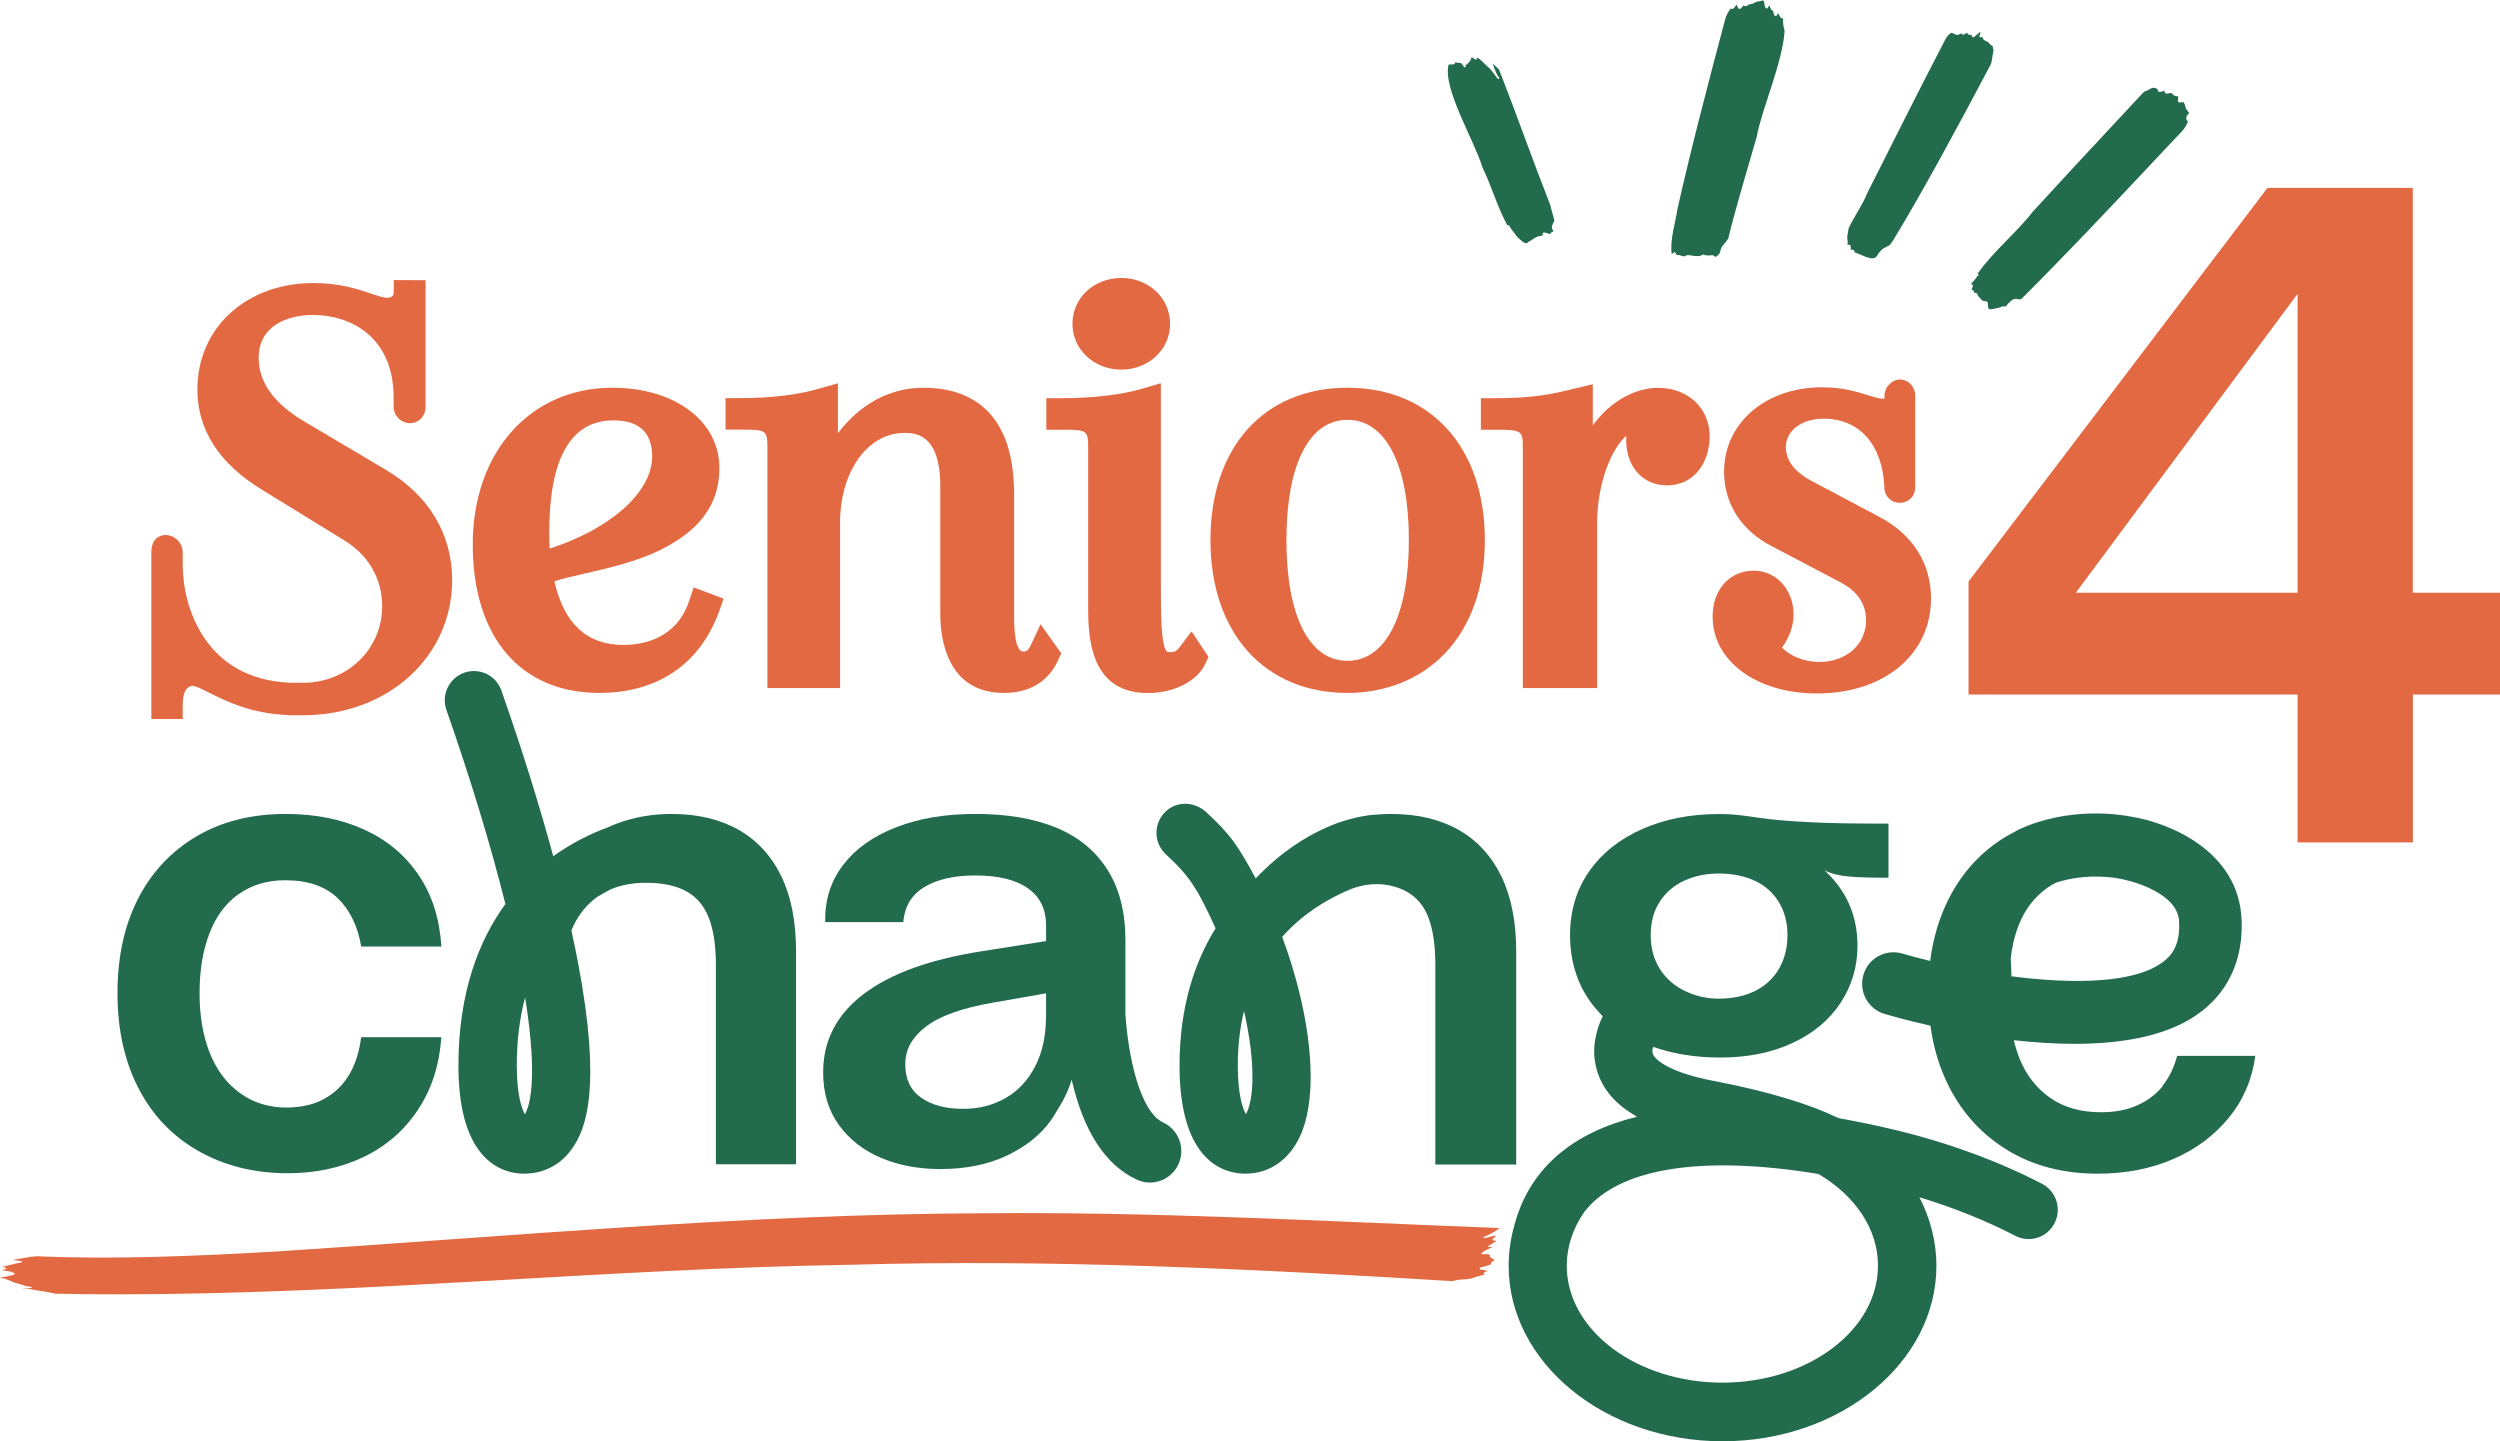 <svg width="170" height="98" viewBox="0 0 170 98" fill="none" xmlns="http://www.w3.org/2000/svg">
<g clip-path="url(#clip0_1804_92)">
<path d="M0.974 86.668C0.974 86.668 0.933 86.686 0.915 86.692C0.898 86.692 0.88 86.704 0.862 86.704C0.827 86.716 0.791 86.728 0.75 86.733C0.673 86.751 0.596 86.769 0.52 86.787C0.478 86.799 0.437 86.805 0.396 86.811C0.354 86.817 0.313 86.822 0.272 86.828C0.224 86.828 0.177 86.84 0.13 86.846C0.089 86.846 0.047 86.858 0 86.864C0.024 86.87 0.041 86.876 0.059 86.882C0.094 86.894 0.13 86.9 0.159 86.911C0.218 86.929 0.272 86.941 0.331 86.959C0.36 86.965 0.39 86.977 0.419 86.989C0.449 87 0.478 87.006 0.508 87.018C0.543 87.03 0.579 87.042 0.614 87.06C0.655 87.078 0.697 87.095 0.732 87.113C0.774 87.131 0.809 87.149 0.85 87.161C0.886 87.178 0.915 87.19 0.951 87.202C0.98 87.214 1.016 87.226 1.045 87.232C1.081 87.244 1.116 87.255 1.151 87.261C1.222 87.285 1.299 87.303 1.37 87.327C1.441 87.35 1.512 87.374 1.583 87.398C1.618 87.41 1.647 87.422 1.683 87.428C1.718 87.439 1.754 87.451 1.789 87.457C1.819 87.463 1.842 87.469 1.872 87.475C1.896 87.475 1.925 87.481 1.955 87.487C1.984 87.487 2.02 87.493 2.049 87.493C2.079 87.493 2.102 87.493 2.132 87.499C2.144 87.499 2.155 87.511 2.161 87.528C2.161 87.546 2.155 87.564 2.132 87.57C2.108 87.576 2.09 87.576 2.067 87.582C2.049 87.582 2.037 87.582 2.02 87.582C1.984 87.582 1.949 87.582 1.913 87.588C1.836 87.594 1.76 87.6 1.683 87.606C1.606 87.612 1.529 87.617 1.453 87.617C1.441 87.617 1.435 87.617 1.423 87.617C1.423 87.617 1.429 87.617 1.435 87.617C1.47 87.617 1.506 87.623 1.541 87.623C1.583 87.623 1.618 87.623 1.659 87.623C1.701 87.623 1.736 87.623 1.777 87.623C1.795 87.623 1.813 87.623 1.831 87.623C1.854 87.623 1.872 87.623 1.896 87.629C1.931 87.629 1.966 87.641 2.008 87.647C2.043 87.653 2.079 87.659 2.12 87.671C2.197 87.689 2.279 87.706 2.356 87.724C2.516 87.754 2.675 87.778 2.829 87.795C2.976 87.813 3.13 87.837 3.277 87.867C3.36 87.884 3.437 87.896 3.519 87.914C3.608 87.932 3.697 87.956 3.785 87.973C3.785 87.973 3.797 87.973 3.803 87.973C5.208 88.003 6.614 88.015 8.019 88.015C24.63 88.015 41.199 86.271 57.81 86.004C71.48 85.612 85.145 86.282 98.785 87.119C98.797 87.119 98.809 87.113 98.821 87.107C98.868 87.095 98.909 87.083 98.951 87.066C99.01 87.054 99.069 87.042 99.128 87.036C99.169 87.03 99.205 87.024 99.246 87.018C99.323 87.006 99.399 87.006 99.476 87C99.559 87 99.636 86.994 99.718 86.989C99.801 86.977 99.889 86.965 99.972 86.947C100.061 86.929 100.149 86.906 100.232 86.876C100.273 86.864 100.315 86.852 100.356 86.834C100.397 86.822 100.439 86.811 100.48 86.799C100.569 86.775 100.651 86.751 100.74 86.728C100.828 86.704 100.911 86.68 100.994 86.65C100.988 86.65 100.976 86.65 100.97 86.644C100.952 86.638 100.923 86.632 100.911 86.615C100.899 86.603 100.893 86.585 100.899 86.561C100.899 86.538 100.923 86.52 100.947 86.508C100.988 86.484 101.035 86.478 101.082 86.466C101.106 86.466 101.13 86.46 101.153 86.455C101.159 86.455 101.165 86.455 101.171 86.455C101.165 86.455 101.153 86.449 101.147 86.443C101.106 86.425 101.071 86.407 101.029 86.395C100.994 86.383 100.964 86.377 100.929 86.366C100.899 86.36 100.87 86.354 100.84 86.348C100.805 86.342 100.769 86.336 100.734 86.336C100.722 86.336 100.704 86.336 100.687 86.336C100.669 86.336 100.657 86.336 100.639 86.318C100.61 86.3 100.604 86.259 100.622 86.229C100.634 86.205 100.663 86.188 100.693 86.182C100.763 86.158 100.84 86.146 100.917 86.128C101 86.11 101.082 86.087 101.165 86.057C101.224 86.033 101.283 86.01 101.336 85.986C101.36 85.974 101.378 85.962 101.401 85.95C101.407 85.95 101.419 85.938 101.425 85.933C101.425 85.933 101.395 85.903 101.395 85.879C101.395 85.849 101.407 85.826 101.431 85.814C101.437 85.814 101.448 85.802 101.454 85.796C101.472 85.784 101.49 85.772 101.513 85.766C101.531 85.754 101.555 85.743 101.572 85.731C101.596 85.719 101.614 85.707 101.637 85.689V85.683C101.62 85.671 101.602 85.659 101.584 85.648C101.561 85.636 101.543 85.618 101.519 85.606C101.496 85.588 101.472 85.571 101.448 85.559C101.425 85.541 101.395 85.529 101.372 85.511C101.36 85.505 101.348 85.499 101.336 85.487C101.324 85.476 101.313 85.464 101.307 85.452C101.301 85.44 101.301 85.416 101.301 85.404C101.301 85.381 101.313 85.363 101.319 85.339C101.319 85.339 101.319 85.339 101.319 85.333C101.319 85.333 101.313 85.333 101.307 85.327C101.307 85.327 101.301 85.327 101.295 85.321C101.295 85.321 101.283 85.321 101.283 85.315C101.26 85.309 101.242 85.304 101.218 85.298C101.177 85.298 101.141 85.292 101.1 85.286C101.047 85.286 100.994 85.286 100.941 85.286C100.911 85.286 100.887 85.286 100.858 85.286C100.828 85.286 100.793 85.286 100.769 85.274C100.752 85.268 100.74 85.25 100.746 85.232C100.746 85.215 100.758 85.197 100.769 85.185C100.787 85.173 100.805 85.161 100.823 85.149C100.846 85.132 100.87 85.12 100.893 85.102C100.988 85.037 101.094 84.983 101.195 84.936C101.254 84.906 101.313 84.882 101.372 84.853C101.413 84.829 101.46 84.811 101.502 84.787C101.49 84.787 101.472 84.787 101.46 84.787C101.407 84.787 101.348 84.787 101.295 84.799C101.283 84.799 101.271 84.799 101.259 84.799C101.248 84.799 101.23 84.799 101.218 84.799C101.206 84.793 101.195 84.781 101.195 84.764C101.195 84.746 101.2 84.734 101.212 84.728C101.236 84.704 101.265 84.686 101.295 84.669C101.342 84.639 101.395 84.609 101.448 84.58C101.502 84.55 101.555 84.52 101.608 84.485C101.655 84.455 101.702 84.425 101.744 84.39C101.744 84.39 101.75 84.384 101.756 84.378C101.738 84.378 101.714 84.372 101.696 84.366C101.696 84.366 101.655 84.366 101.637 84.36C101.614 84.36 101.584 84.36 101.561 84.348C101.537 84.348 101.508 84.342 101.496 84.319C101.49 84.307 101.484 84.289 101.496 84.277C101.502 84.259 101.513 84.242 101.531 84.23C101.549 84.212 101.567 84.2 101.584 84.182C101.62 84.153 101.661 84.123 101.696 84.087C101.696 84.081 101.708 84.075 101.714 84.07C101.714 84.07 101.714 84.058 101.72 84.052C101.72 84.052 101.72 84.052 101.72 84.046V84.034C101.72 84.034 101.708 84.034 101.702 84.034C101.696 84.034 101.691 84.034 101.685 84.034C101.685 84.034 101.673 84.034 101.661 84.034C101.661 84.034 101.649 84.034 101.643 84.034C101.508 84.052 101.372 84.087 101.236 84.123C101.177 84.141 101.112 84.159 101.053 84.17C101.023 84.176 100.988 84.182 100.958 84.188C100.941 84.188 100.917 84.194 100.899 84.188C100.887 84.182 100.876 84.164 100.882 84.153C100.882 84.123 100.911 84.111 100.935 84.099C100.958 84.087 100.976 84.075 101 84.07C101.023 84.058 101.047 84.046 101.071 84.034C101.165 83.987 101.265 83.945 101.36 83.897C101.395 83.88 101.431 83.862 101.46 83.844C101.502 83.82 101.549 83.797 101.59 83.773C101.626 83.749 101.661 83.731 101.696 83.708C101.738 83.684 101.779 83.654 101.82 83.624C101.856 83.601 101.891 83.577 101.921 83.547C101.939 83.536 101.95 83.524 101.968 83.512C101.968 83.512 101.968 83.512 101.968 83.506C90.205 83.055 78.442 82.385 66.668 82.503C50.642 82.569 34.68 84.075 18.695 85.108C13.334 85.41 7.954 85.654 2.586 85.428C2.557 85.428 2.521 85.428 2.492 85.428H2.486H2.474C2.474 85.428 2.462 85.428 2.456 85.428C2.35 85.434 2.244 85.446 2.138 85.458C2.037 85.47 1.937 85.487 1.836 85.505C1.777 85.517 1.718 85.529 1.659 85.535C1.624 85.541 1.594 85.547 1.559 85.553C1.476 85.565 1.399 85.582 1.323 85.594C1.24 85.606 1.157 85.618 1.075 85.636C1.01 85.648 0.939 85.665 0.874 85.677C0.886 85.677 0.898 85.677 0.903 85.677C0.933 85.677 0.963 85.689 0.992 85.695C1.022 85.695 1.051 85.707 1.081 85.707C1.157 85.719 1.228 85.725 1.305 85.737C1.34 85.737 1.37 85.743 1.405 85.749C1.423 85.749 1.435 85.749 1.453 85.754C1.464 85.754 1.476 85.754 1.482 85.766C1.494 85.778 1.5 85.79 1.494 85.808C1.482 85.844 1.435 85.844 1.405 85.849C1.358 85.855 1.317 85.867 1.27 85.879C1.175 85.903 1.075 85.921 0.98 85.944C0.88 85.968 0.779 85.992 0.685 86.016C0.596 86.039 0.502 86.057 0.407 86.081C0.319 86.105 0.236 86.128 0.148 86.152C0.165 86.152 0.177 86.158 0.195 86.164C0.236 86.17 0.272 86.176 0.313 86.182C0.331 86.182 0.342 86.188 0.354 86.194C0.372 86.194 0.384 86.205 0.402 86.211C0.413 86.223 0.419 86.235 0.419 86.253C0.419 86.265 0.419 86.271 0.407 86.277C0.402 86.282 0.396 86.288 0.39 86.294C0.384 86.294 0.366 86.306 0.36 86.306C0.342 86.312 0.325 86.318 0.307 86.318C0.289 86.318 0.272 86.324 0.26 86.33C0.207 86.342 0.154 86.354 0.1 86.371H0.154C0.224 86.383 0.295 86.395 0.366 86.407C0.443 86.419 0.52 86.431 0.596 86.449C0.626 86.455 0.661 86.46 0.691 86.466C0.732 86.478 0.774 86.484 0.809 86.496C0.839 86.508 0.868 86.514 0.892 86.532C0.915 86.544 0.945 86.561 0.968 86.579C0.98 86.591 0.992 86.603 0.998 86.615C0.998 86.627 0.998 86.632 0.998 86.638C0.992 86.65 0.98 86.656 0.968 86.668" fill="#E26941"/>
<path d="M128.641 16.494C129.834 14.547 130.95 12.554 132.054 10.549C133.176 8.508 134.28 6.449 135.367 4.384C135.373 4.367 135.379 4.355 135.391 4.337C135.402 4.295 135.408 4.26 135.42 4.218C135.432 4.183 135.438 4.141 135.444 4.106C135.444 4.106 135.456 4.04 135.461 4.005C135.479 3.916 135.485 3.821 135.503 3.726C135.509 3.678 135.52 3.625 135.526 3.578C135.532 3.53 135.544 3.489 135.556 3.441C135.544 3.322 135.515 3.204 135.479 3.097C135.479 3.097 135.473 3.097 135.467 3.097C135.432 3.097 135.402 3.079 135.373 3.061C135.349 3.05 135.337 3.026 135.32 3.008C135.32 3.008 135.302 2.99 135.296 2.978C135.29 2.972 135.284 2.966 135.278 2.961C135.267 2.943 135.249 2.931 135.237 2.913C135.225 2.901 135.219 2.889 135.213 2.877C135.213 2.877 135.207 2.872 135.207 2.866C135.184 2.854 135.166 2.848 135.143 2.842C135.113 2.83 135.083 2.818 135.054 2.8C135.024 2.788 134.995 2.771 134.965 2.753C134.936 2.735 134.912 2.717 134.889 2.699C134.871 2.682 134.859 2.658 134.847 2.634C134.835 2.605 134.83 2.575 134.818 2.551C134.818 2.551 134.818 2.551 134.818 2.557V2.545C134.818 2.545 134.818 2.533 134.812 2.533C134.806 2.533 134.794 2.527 134.788 2.521C134.788 2.521 134.788 2.521 134.782 2.521C134.776 2.521 134.765 2.521 134.759 2.521C134.759 2.521 134.753 2.521 134.747 2.521C134.747 2.521 134.735 2.521 134.723 2.527C134.723 2.527 134.676 2.551 134.652 2.545C134.623 2.539 134.605 2.51 134.605 2.48C134.605 2.462 134.605 2.45 134.611 2.432C134.611 2.415 134.617 2.397 134.623 2.379C134.635 2.332 134.652 2.284 134.664 2.237C134.664 2.237 134.664 2.237 134.664 2.243C134.67 2.213 134.682 2.183 134.688 2.154C134.676 2.165 134.658 2.171 134.647 2.183C134.611 2.207 134.576 2.237 134.54 2.26C134.505 2.29 134.469 2.32 134.434 2.349C134.399 2.379 134.363 2.409 134.328 2.444C134.298 2.468 134.269 2.498 134.233 2.516C134.21 2.533 134.18 2.545 134.15 2.533C134.127 2.527 134.109 2.51 134.097 2.486C134.08 2.45 134.074 2.403 134.062 2.367C134.062 2.367 134.05 2.367 134.044 2.367C134.044 2.367 134.044 2.367 134.05 2.367C134.05 2.367 134.038 2.367 134.032 2.367C134.032 2.367 134.009 2.367 133.997 2.367C133.973 2.367 133.956 2.373 133.932 2.367C133.914 2.367 133.891 2.367 133.873 2.355C133.861 2.355 133.849 2.343 133.838 2.338C133.796 2.308 133.778 2.266 133.773 2.219C133.761 2.225 133.743 2.231 133.725 2.243C133.725 2.243 133.725 2.243 133.731 2.243C133.684 2.272 133.631 2.296 133.584 2.326C133.56 2.338 133.536 2.343 133.513 2.355C133.501 2.355 133.483 2.355 133.471 2.355C133.448 2.349 133.424 2.338 133.406 2.314C133.395 2.302 133.389 2.284 133.383 2.272C133.383 2.272 133.377 2.272 133.371 2.272C133.359 2.272 133.347 2.278 133.342 2.284C133.282 2.308 133.229 2.338 133.176 2.355C133.164 2.355 133.153 2.367 133.141 2.367C133.123 2.373 133.111 2.373 133.093 2.379C133.07 2.379 133.052 2.379 133.029 2.367C133.029 2.367 133.029 2.367 133.034 2.367C132.981 2.343 132.928 2.32 132.875 2.296C132.828 2.278 132.775 2.254 132.721 2.243C132.71 2.243 132.698 2.243 132.692 2.237C132.692 2.237 132.68 2.237 132.674 2.237C132.674 2.237 132.674 2.237 132.668 2.237C132.657 2.243 132.645 2.254 132.627 2.266C132.609 2.278 132.586 2.296 132.568 2.314C132.568 2.314 132.562 2.314 132.556 2.32C132.414 2.462 132.29 2.64 132.19 2.86C130.413 6.277 128.694 9.724 126.958 13.159C126.675 13.913 126.055 14.743 125.683 15.586C125.7 15.598 125.712 15.621 125.706 15.651C125.706 15.669 125.689 15.681 125.671 15.687C125.671 15.746 125.665 15.811 125.653 15.87C125.647 15.912 125.635 15.954 125.63 15.995C125.624 16.037 125.618 16.078 125.612 16.12C125.612 16.137 125.612 16.155 125.612 16.173C125.612 16.173 125.612 16.173 125.612 16.167C125.612 16.197 125.612 16.221 125.618 16.25C125.624 16.292 125.635 16.327 125.641 16.369C125.641 16.41 125.641 16.446 125.641 16.488C125.641 16.523 125.635 16.559 125.63 16.588C125.63 16.606 125.63 16.624 125.63 16.642V16.648C125.63 16.648 125.63 16.648 125.635 16.648C125.635 16.648 125.683 16.636 125.7 16.636C125.736 16.636 125.771 16.636 125.795 16.666C125.807 16.672 125.818 16.683 125.824 16.695C125.842 16.725 125.848 16.761 125.848 16.79C125.848 16.838 125.848 16.885 125.848 16.933C125.848 16.933 125.848 16.956 125.848 16.968C125.848 16.968 125.848 16.968 125.848 16.962C125.848 16.968 125.848 16.974 125.848 16.98C125.907 16.98 125.966 16.968 126.019 16.992C126.043 17.004 126.072 17.021 126.084 17.045C126.102 17.075 126.108 17.11 126.114 17.146C126.114 17.146 126.114 17.146 126.114 17.14C126.114 17.146 126.12 17.158 126.126 17.164C126.385 17.259 126.639 17.36 126.887 17.472C126.893 17.472 126.905 17.478 126.911 17.484C126.929 17.484 126.94 17.496 126.958 17.496C126.988 17.508 127.017 17.514 127.047 17.52C127.076 17.526 127.106 17.538 127.135 17.544C127.165 17.55 127.188 17.561 127.218 17.567C127.23 17.567 127.236 17.567 127.248 17.567C127.271 17.567 127.289 17.567 127.307 17.567C127.336 17.567 127.366 17.561 127.395 17.555H127.389C127.413 17.555 127.436 17.544 127.46 17.538C127.472 17.538 127.484 17.526 127.496 17.526C127.501 17.526 127.507 17.52 127.513 17.514C127.525 17.508 127.537 17.496 127.549 17.49C127.572 17.466 127.596 17.449 127.62 17.425C127.62 17.425 127.62 17.425 127.62 17.419C127.631 17.407 127.637 17.395 127.649 17.389C127.655 17.378 127.667 17.366 127.673 17.354C127.69 17.318 127.708 17.288 127.726 17.253C127.749 17.211 127.785 17.17 127.814 17.134C127.862 17.075 127.915 17.027 127.968 16.974C127.992 16.95 128.015 16.933 128.039 16.915C128.074 16.891 128.116 16.873 128.151 16.849C128.198 16.826 128.251 16.796 128.299 16.772C128.352 16.743 128.405 16.719 128.458 16.689C128.476 16.677 128.499 16.66 128.517 16.642C128.529 16.63 128.547 16.618 128.558 16.606C128.588 16.553 128.612 16.505 128.635 16.458" fill="#226B4D"/>
<path d="M117.428 16.304C117.428 16.304 117.475 16.274 117.504 16.28C118.083 13.925 118.797 11.605 119.465 9.273C119.754 7.57 121.242 4.171 121.354 2.094C121.343 2.041 121.325 1.988 121.313 1.934C121.307 1.899 121.295 1.863 121.289 1.833C121.272 1.738 121.254 1.637 121.248 1.543C121.248 1.495 121.248 1.454 121.248 1.406C121.248 1.37 121.248 1.335 121.248 1.299C121.248 1.276 121.248 1.252 121.248 1.234C121.23 1.24 121.213 1.246 121.195 1.246C121.189 1.246 121.177 1.246 121.171 1.246C121.16 1.246 121.142 1.234 121.13 1.228C121.089 1.198 121.053 1.157 121.03 1.115C121 1.068 120.982 1.015 120.953 0.961C120.953 0.949 120.941 0.937 120.935 0.931C120.935 0.931 120.929 0.92 120.923 0.914C120.923 0.914 120.917 0.908 120.911 0.902C120.911 0.902 120.911 0.902 120.906 0.908C120.9 0.92 120.894 0.926 120.888 0.937C120.888 0.937 120.864 0.979 120.852 0.997C120.835 1.02 120.823 1.05 120.799 1.074C120.782 1.086 120.764 1.098 120.746 1.098C120.728 1.098 120.711 1.092 120.693 1.08C120.663 1.056 120.646 1.026 120.634 0.997C120.622 0.967 120.61 0.937 120.604 0.902C120.587 0.842 120.581 0.783 120.569 0.724C120.563 0.724 120.551 0.724 120.545 0.724C120.528 0.718 120.504 0.706 120.486 0.694C120.463 0.676 120.445 0.653 120.433 0.635C120.421 0.611 120.41 0.587 120.398 0.564C120.374 0.51 120.356 0.457 120.339 0.403C120.333 0.386 120.327 0.362 120.321 0.344C120.309 0.362 120.303 0.38 120.291 0.397C120.28 0.415 120.274 0.433 120.262 0.451C120.25 0.475 120.232 0.504 120.215 0.528C120.215 0.534 120.203 0.54 120.197 0.546C120.191 0.552 120.185 0.558 120.173 0.564C120.162 0.57 120.144 0.575 120.126 0.581C120.103 0.581 120.079 0.564 120.061 0.546C120.049 0.528 120.038 0.51 120.032 0.492C120.02 0.463 120.014 0.433 120.008 0.409C120.002 0.374 119.996 0.332 119.99 0.297C119.99 0.261 119.978 0.231 119.973 0.196C119.973 0.196 119.967 0.166 119.961 0.148C119.961 0.131 119.949 0.119 119.937 0.101C119.937 0.089 119.925 0.083 119.925 0.077C119.925 0.077 119.919 0.065 119.914 0.065C119.914 0.065 119.914 0.065 119.914 0.059C119.914 0.059 119.908 0.053 119.902 0.047C119.89 0.047 119.884 0.042 119.872 0.036H119.86C119.854 0.036 119.843 0.036 119.837 0.036C119.825 0.036 119.819 0.036 119.807 0.042C119.766 0.053 119.719 0.071 119.677 0.083C119.63 0.095 119.583 0.095 119.536 0.101C119.536 0.101 119.488 0.107 119.465 0.119C119.435 0.131 119.4 0.142 119.37 0.154C119.311 0.178 119.258 0.214 119.199 0.243C119.181 0.249 119.17 0.255 119.152 0.261C119.134 0.267 119.11 0.267 119.093 0.273C119.069 0.273 119.04 0.273 119.016 0.279H119.004C118.992 0.279 118.975 0.291 118.963 0.297C118.892 0.332 118.827 0.38 118.756 0.409C118.733 0.415 118.715 0.421 118.691 0.421C118.673 0.421 118.656 0.415 118.638 0.403C118.62 0.392 118.603 0.386 118.579 0.38C118.579 0.38 118.579 0.38 118.585 0.38C118.585 0.38 118.579 0.38 118.573 0.38C118.573 0.38 118.567 0.38 118.561 0.38C118.561 0.38 118.549 0.392 118.544 0.392C118.538 0.397 118.526 0.409 118.52 0.415C118.485 0.451 118.455 0.492 118.425 0.528C118.39 0.57 118.349 0.611 118.296 0.611C118.272 0.611 118.254 0.599 118.237 0.587C118.219 0.57 118.201 0.552 118.189 0.534C118.16 0.492 118.142 0.451 118.124 0.403C118.113 0.374 118.101 0.344 118.089 0.314C118.089 0.314 118.089 0.314 118.089 0.308C118.077 0.32 118.071 0.332 118.059 0.344C118.036 0.374 118.012 0.403 117.994 0.439C117.959 0.486 117.924 0.528 117.882 0.57C117.859 0.593 117.823 0.611 117.788 0.611C117.764 0.611 117.74 0.605 117.717 0.593C117.711 0.593 117.699 0.587 117.693 0.581C117.522 0.783 117.386 1.032 117.309 1.323C116.17 5.63 115.066 9.789 114.079 14.156C113.932 15.147 113.554 16.244 113.672 17.253C113.672 17.253 113.684 17.253 113.69 17.253C113.69 17.253 113.696 17.253 113.701 17.253C113.707 17.253 113.713 17.253 113.719 17.247H113.731C113.731 17.247 113.743 17.241 113.749 17.235C113.761 17.229 113.772 17.217 113.778 17.211C113.796 17.194 113.814 17.182 113.831 17.164C113.855 17.146 113.879 17.14 113.908 17.158C113.926 17.17 113.932 17.194 113.944 17.211C113.949 17.229 113.961 17.253 113.967 17.271C113.967 17.271 113.967 17.271 113.967 17.265C113.967 17.277 113.979 17.283 113.985 17.294C113.985 17.3 113.997 17.306 114.003 17.318C114.009 17.324 114.02 17.336 114.026 17.342H114.032C114.038 17.342 114.05 17.342 114.056 17.342C114.091 17.342 114.127 17.342 114.162 17.342C114.197 17.342 114.233 17.36 114.268 17.372C114.298 17.378 114.333 17.389 114.363 17.395C114.398 17.401 114.428 17.413 114.463 17.425C114.475 17.425 114.487 17.425 114.493 17.425C114.51 17.425 114.534 17.425 114.552 17.425H114.558C114.569 17.425 114.581 17.425 114.593 17.425C114.593 17.425 114.599 17.425 114.605 17.425C114.634 17.395 114.664 17.366 114.705 17.354C114.753 17.336 114.794 17.342 114.841 17.348C114.871 17.348 114.894 17.36 114.924 17.36C114.965 17.366 115.001 17.372 115.036 17.378C115.107 17.389 115.184 17.401 115.254 17.407C115.343 17.407 115.426 17.419 115.514 17.413C115.526 17.413 115.538 17.413 115.55 17.413C115.573 17.413 115.597 17.401 115.621 17.395C115.674 17.372 115.721 17.348 115.774 17.324C115.798 17.312 115.815 17.306 115.839 17.306C115.869 17.306 115.892 17.318 115.916 17.336C115.928 17.336 115.934 17.348 115.945 17.354C115.945 17.354 115.945 17.354 115.951 17.354C115.957 17.354 115.963 17.354 115.969 17.354C115.987 17.354 116.004 17.36 116.022 17.366C116.022 17.366 116.022 17.366 116.016 17.366C116.081 17.366 116.146 17.372 116.211 17.372H116.217C116.27 17.372 116.323 17.366 116.371 17.36C116.4 17.36 116.435 17.36 116.465 17.36C116.506 17.36 116.536 17.378 116.565 17.401C116.589 17.419 116.607 17.443 116.624 17.466C116.624 17.466 116.63 17.466 116.636 17.466C116.642 17.466 116.654 17.466 116.66 17.461C116.672 17.455 116.683 17.449 116.695 17.443C116.737 17.419 116.772 17.389 116.807 17.366C116.837 17.342 116.867 17.318 116.89 17.288C116.89 17.288 116.902 17.277 116.908 17.271C116.908 17.271 116.908 17.271 116.908 17.265C116.92 17.247 116.926 17.229 116.937 17.206C116.949 17.164 116.967 17.122 116.979 17.075C116.979 17.075 116.979 17.081 116.979 17.087C117.002 17.004 117.02 16.921 117.056 16.849C117.103 16.743 117.185 16.66 117.256 16.577C117.256 16.577 117.256 16.577 117.25 16.582C117.28 16.541 117.315 16.505 117.345 16.464C117.374 16.422 117.404 16.381 117.439 16.339" fill="#226B4D"/>
<path d="M105.688 15.052C105.688 15.052 105.688 15.046 105.694 15.04V15.028C105.694 15.028 105.694 15.028 105.694 15.034C105.694 15.034 105.694 15.016 105.694 15.01C105.694 14.992 105.694 14.975 105.688 14.957C105.688 14.957 105.688 14.957 105.688 14.963C105.653 14.803 105.606 14.648 105.564 14.494C105.535 14.393 105.505 14.287 105.476 14.186C105.464 14.132 105.452 14.079 105.44 14.025C105.44 14.008 105.434 13.984 105.428 13.966C104.224 10.905 103.137 7.796 101.939 4.734C101.909 4.705 101.879 4.675 101.85 4.645C101.785 4.58 101.72 4.521 101.655 4.456C101.608 4.408 101.561 4.361 101.519 4.307C101.525 4.337 101.531 4.367 101.543 4.402C101.555 4.45 101.567 4.497 101.584 4.545C101.596 4.58 101.608 4.616 101.62 4.651C101.631 4.687 101.649 4.723 101.661 4.758C101.685 4.829 101.72 4.895 101.75 4.96C101.75 4.96 101.75 4.966 101.75 4.972C101.761 4.995 101.773 5.019 101.785 5.043C101.791 5.061 101.803 5.073 101.809 5.09C101.82 5.108 101.826 5.126 101.838 5.138C101.85 5.156 101.862 5.179 101.879 5.197C101.897 5.221 101.909 5.239 101.927 5.262C101.939 5.28 101.95 5.298 101.95 5.322C101.95 5.346 101.927 5.369 101.903 5.369C101.885 5.369 101.868 5.363 101.856 5.351C101.838 5.34 101.826 5.322 101.809 5.304C101.755 5.245 101.708 5.179 101.661 5.114C101.614 5.049 101.567 4.984 101.519 4.918C101.472 4.853 101.419 4.794 101.366 4.734C101.366 4.734 101.313 4.681 101.289 4.657C101.259 4.628 101.236 4.604 101.206 4.574C101.141 4.515 101.076 4.45 101.011 4.39C100.952 4.331 100.887 4.272 100.828 4.212C100.763 4.153 100.704 4.094 100.639 4.04C100.586 3.999 100.533 3.957 100.48 3.916C100.474 3.916 100.468 3.91 100.462 3.904C100.462 3.904 100.462 3.904 100.456 3.904C100.456 3.922 100.456 3.934 100.45 3.951C100.445 3.987 100.433 4.028 100.397 4.04C100.38 4.046 100.368 4.046 100.35 4.046C100.338 4.046 100.321 4.04 100.309 4.034C100.273 4.022 100.244 4.011 100.214 3.987C100.214 3.987 100.214 3.987 100.22 3.987C100.173 3.957 100.137 3.928 100.09 3.892C100.09 3.892 100.09 3.892 100.084 3.886C100.084 3.892 100.078 3.898 100.073 3.904C100.055 3.934 100.043 3.969 100.031 4.005C100.013 4.046 99.996 4.088 99.972 4.123C99.948 4.159 99.925 4.195 99.901 4.224C99.878 4.248 99.854 4.272 99.83 4.295C99.795 4.331 99.76 4.361 99.724 4.39C99.724 4.39 99.712 4.396 99.712 4.402C99.706 4.402 99.701 4.414 99.695 4.42C99.695 4.42 99.689 4.432 99.683 4.438C99.683 4.438 99.683 4.444 99.677 4.45C99.677 4.456 99.671 4.467 99.665 4.473C99.665 4.473 99.665 4.533 99.647 4.556C99.636 4.568 99.618 4.58 99.606 4.58C99.588 4.58 99.576 4.574 99.565 4.562C99.541 4.545 99.523 4.521 99.512 4.497C99.482 4.456 99.458 4.414 99.429 4.373C99.429 4.373 99.411 4.343 99.399 4.331C99.388 4.319 99.376 4.307 99.358 4.295C99.358 4.295 99.352 4.295 99.346 4.289C99.311 4.289 99.275 4.289 99.24 4.278C99.204 4.278 99.175 4.272 99.139 4.266C99.092 4.254 99.039 4.254 98.992 4.248C98.98 4.248 98.968 4.248 98.957 4.248C98.957 4.248 98.957 4.248 98.962 4.248C98.962 4.248 98.957 4.248 98.951 4.248C98.951 4.248 98.951 4.248 98.951 4.254C98.951 4.254 98.933 4.301 98.915 4.325C98.897 4.355 98.868 4.373 98.838 4.378C98.815 4.384 98.785 4.384 98.762 4.384C98.726 4.384 98.691 4.384 98.649 4.384C98.649 4.384 98.649 4.384 98.655 4.384C98.626 4.384 98.596 4.384 98.567 4.384C98.549 4.384 98.525 4.384 98.508 4.384C98.077 5.998 100.279 9.594 100.799 11.367C101.413 12.613 101.815 14.085 102.505 15.325C102.505 15.325 102.505 15.325 102.511 15.325C102.559 15.301 102.618 15.313 102.641 15.36C102.665 15.408 102.694 15.449 102.718 15.497C102.742 15.532 102.759 15.562 102.783 15.598C102.783 15.598 102.783 15.592 102.777 15.586C102.836 15.663 102.895 15.74 102.954 15.817C103.013 15.888 103.066 15.966 103.12 16.043C103.149 16.078 103.179 16.114 103.208 16.143C103.261 16.197 103.32 16.244 103.379 16.298C103.409 16.327 103.438 16.351 103.474 16.381C103.503 16.404 103.533 16.428 103.562 16.452C103.562 16.452 103.562 16.452 103.568 16.452C103.586 16.464 103.604 16.476 103.621 16.488C103.633 16.488 103.645 16.499 103.651 16.505C103.669 16.511 103.692 16.517 103.71 16.523C103.745 16.529 103.781 16.541 103.81 16.541H103.822C103.822 16.541 103.822 16.541 103.828 16.541C103.828 16.541 103.84 16.535 103.84 16.529C103.881 16.494 103.923 16.458 103.964 16.428C104.023 16.393 104.088 16.363 104.147 16.327C104.2 16.292 104.253 16.244 104.312 16.209C104.354 16.185 104.401 16.161 104.448 16.143C104.448 16.143 104.442 16.143 104.436 16.143C104.466 16.132 104.501 16.114 104.531 16.096C104.566 16.084 104.608 16.072 104.643 16.06C104.684 16.055 104.726 16.049 104.767 16.043C104.797 16.043 104.82 16.031 104.85 16.025C104.862 16.025 104.873 16.019 104.885 16.013C104.885 16.013 104.891 16.013 104.897 16.013C104.897 16.013 104.897 16.013 104.903 16.013C104.903 16.013 104.903 15.995 104.903 15.989C104.903 15.977 104.903 15.96 104.903 15.948C104.903 15.93 104.897 15.906 104.903 15.882C104.909 15.847 104.932 15.817 104.968 15.811C104.991 15.811 105.015 15.811 105.033 15.811C105.062 15.811 105.086 15.823 105.115 15.829C105.145 15.835 105.174 15.847 105.204 15.853C105.245 15.865 105.281 15.877 105.322 15.894C105.346 15.9 105.363 15.912 105.387 15.918H105.399C105.399 15.918 105.399 15.918 105.399 15.912C105.399 15.912 105.405 15.9 105.411 15.9C105.434 15.865 105.458 15.835 105.487 15.805C105.529 15.776 105.576 15.752 105.623 15.734C105.623 15.734 105.623 15.722 105.623 15.716C105.623 15.716 105.623 15.716 105.623 15.722C105.623 15.704 105.611 15.687 105.606 15.669C105.576 15.598 105.529 15.538 105.523 15.461C105.523 15.431 105.523 15.402 105.535 15.378C105.541 15.36 105.552 15.337 105.558 15.319C105.576 15.277 105.588 15.236 105.6 15.194C105.611 15.153 105.635 15.123 105.659 15.093C105.665 15.082 105.676 15.07 105.688 15.058" fill="#226B4D"/>
<path d="M148.653 7.992C148.653 7.992 148.671 7.962 148.677 7.944C148.677 7.932 148.689 7.92 148.695 7.909C148.712 7.873 148.736 7.843 148.759 7.808C148.759 7.808 148.765 7.796 148.771 7.79C148.783 7.772 148.801 7.754 148.813 7.742C148.813 7.742 148.824 7.737 148.824 7.731C148.83 7.725 148.836 7.719 148.842 7.713C148.842 7.689 148.842 7.665 148.842 7.648C148.83 7.636 148.819 7.624 148.807 7.612C148.789 7.588 148.771 7.564 148.754 7.541C148.742 7.529 148.736 7.517 148.724 7.499C148.7 7.464 148.671 7.434 148.653 7.398C148.641 7.375 148.63 7.345 148.624 7.321C148.618 7.297 148.612 7.274 148.606 7.244C148.606 7.238 148.606 7.232 148.606 7.22C148.594 7.191 148.588 7.155 148.571 7.125C148.571 7.125 148.547 7.084 148.541 7.06C148.529 7.036 148.517 7.013 148.506 6.989C148.506 6.989 148.5 6.977 148.494 6.971C148.494 6.971 148.488 6.959 148.482 6.959C148.482 6.959 148.47 6.953 148.464 6.947C148.464 6.947 148.458 6.947 148.452 6.947C148.452 6.947 148.452 6.947 148.446 6.947C148.446 6.947 148.447 6.947 148.441 6.947C148.441 6.947 148.441 6.947 148.435 6.947C148.429 6.947 148.423 6.947 148.411 6.947C148.393 6.947 148.376 6.947 148.358 6.953C148.328 6.953 148.299 6.959 148.269 6.965C148.258 6.965 148.246 6.965 148.234 6.965C148.222 6.965 148.204 6.965 148.193 6.965C148.169 6.965 148.151 6.947 148.134 6.936C148.116 6.924 148.104 6.906 148.098 6.882C148.098 6.864 148.098 6.841 148.098 6.817C148.098 6.817 148.098 6.811 148.098 6.805C148.098 6.787 148.098 6.769 148.104 6.752C148.104 6.728 148.11 6.698 148.116 6.669C148.116 6.657 148.116 6.645 148.116 6.633C148.116 6.621 148.116 6.615 148.116 6.603C148.116 6.597 148.116 6.591 148.116 6.586C148.116 6.58 148.116 6.574 148.11 6.568C148.11 6.568 148.11 6.562 148.11 6.556C148.11 6.556 148.098 6.556 148.098 6.55C148.098 6.55 148.092 6.55 148.086 6.55C148.086 6.55 148.08 6.55 148.074 6.55C148.027 6.538 147.974 6.538 147.927 6.526C147.886 6.514 147.85 6.502 147.815 6.479C147.797 6.467 147.785 6.455 147.773 6.443C147.75 6.419 147.726 6.39 147.702 6.36C147.697 6.348 147.685 6.336 147.679 6.33C147.679 6.33 147.679 6.33 147.673 6.33C147.673 6.33 147.673 6.33 147.667 6.33C147.667 6.33 147.661 6.33 147.655 6.33C147.655 6.33 147.655 6.33 147.649 6.33C147.643 6.33 147.649 6.33 147.643 6.33C147.643 6.33 147.638 6.33 147.632 6.33C147.614 6.33 147.602 6.33 147.584 6.33H147.573C147.514 6.342 147.454 6.354 147.39 6.36C147.378 6.36 147.36 6.36 147.348 6.36C147.33 6.36 147.313 6.36 147.295 6.36C147.295 6.36 147.289 6.36 147.283 6.354C147.271 6.354 147.254 6.342 147.242 6.336C147.23 6.33 147.224 6.319 147.218 6.307C147.201 6.283 147.189 6.253 147.189 6.224C147.189 6.212 147.189 6.2 147.189 6.188C147.189 6.182 147.189 6.176 147.189 6.17C147.189 6.17 147.189 6.17 147.189 6.164C147.171 6.164 147.153 6.176 147.136 6.182C147.088 6.2 147.041 6.218 147 6.23C147 6.23 146.988 6.23 146.982 6.23C146.976 6.23 146.964 6.23 146.958 6.235C146.929 6.247 146.899 6.247 146.87 6.253C146.846 6.253 146.823 6.253 146.805 6.241C146.793 6.241 146.781 6.23 146.775 6.218C146.758 6.206 146.746 6.188 146.74 6.164C146.728 6.141 146.722 6.117 146.716 6.099C146.716 6.093 146.71 6.087 146.705 6.081C146.705 6.081 146.705 6.075 146.699 6.069C146.693 6.063 146.687 6.058 146.681 6.052C146.681 6.052 146.675 6.046 146.669 6.04C146.669 6.04 146.663 6.04 146.657 6.028C146.651 6.028 146.64 6.016 146.634 6.016C146.616 6.01 146.598 5.998 146.575 5.992C146.575 5.992 146.569 5.992 146.563 5.992C146.551 5.992 146.539 5.992 146.527 5.986C146.504 5.98 146.48 5.974 146.451 5.969C146.451 5.969 146.433 5.969 146.427 5.969C146.421 5.969 146.409 5.969 146.403 5.969C146.403 5.969 146.392 5.969 146.386 5.969C146.386 5.969 146.374 5.969 146.368 5.969C146.338 5.98 146.309 5.992 146.279 6.01C146.273 6.01 146.268 6.016 146.256 6.022C146.208 6.046 146.161 6.075 146.114 6.105C146.055 6.135 145.996 6.158 145.937 6.182C145.913 6.188 145.89 6.2 145.872 6.206C145.854 6.212 145.831 6.218 145.813 6.23C145.742 6.295 145.665 6.366 145.6 6.443C145.512 6.532 145.429 6.627 145.346 6.716C144.118 8.027 142.896 9.344 141.673 10.661C141.632 10.709 141.591 10.756 141.544 10.798C140.433 11.996 139.323 13.201 138.219 14.405C137.209 15.734 135.503 17.128 134.469 18.623C134.499 18.623 134.522 18.653 134.54 18.671C134.558 18.695 134.552 18.724 134.528 18.742C134.511 18.754 134.493 18.754 134.475 18.742C134.469 18.754 134.463 18.766 134.457 18.772C134.416 18.849 134.363 18.926 134.304 18.991C134.245 19.068 134.174 19.14 134.109 19.217C134.085 19.246 134.062 19.276 134.038 19.306C134.032 19.318 134.026 19.329 134.021 19.341C134.05 19.335 134.085 19.329 134.115 19.341C134.15 19.359 134.168 19.395 134.156 19.436C134.15 19.466 134.139 19.49 134.133 19.513C134.121 19.543 134.109 19.567 134.103 19.596C134.097 19.626 134.085 19.656 134.08 19.685C134.08 19.685 134.08 19.709 134.074 19.727C134.109 19.727 134.139 19.727 134.168 19.745C134.192 19.757 134.209 19.768 134.221 19.792C134.227 19.81 134.233 19.834 134.233 19.852C134.233 19.852 134.233 19.852 134.233 19.846C134.233 19.858 134.233 19.863 134.233 19.875C134.233 19.887 134.233 19.893 134.239 19.899C134.239 19.899 134.239 19.905 134.239 19.911C134.239 19.911 134.239 19.911 134.239 19.917C134.239 19.917 134.245 19.917 134.251 19.917C134.304 19.917 134.363 19.905 134.404 19.935C134.428 19.952 134.446 19.97 134.457 20C134.475 20.029 134.487 20.059 134.499 20.089C134.505 20.107 134.517 20.119 134.522 20.13C134.534 20.148 134.546 20.166 134.558 20.178C134.587 20.207 134.617 20.237 134.641 20.267C134.664 20.291 134.682 20.314 134.705 20.338C134.729 20.362 134.753 20.386 134.77 20.409C134.776 20.415 134.788 20.421 134.8 20.427C134.812 20.433 134.818 20.439 134.829 20.445C134.841 20.451 134.859 20.457 134.871 20.463C134.883 20.463 134.9 20.469 134.912 20.474C134.948 20.48 134.983 20.486 135.024 20.486C135.06 20.486 135.095 20.498 135.125 20.522C135.142 20.534 135.154 20.552 135.166 20.575C135.178 20.593 135.178 20.623 135.178 20.641C135.178 20.688 135.178 20.73 135.178 20.777C135.178 20.813 135.184 20.842 135.19 20.878C135.19 20.896 135.202 20.913 135.207 20.931C135.207 20.937 135.207 20.949 135.213 20.955C135.219 20.967 135.225 20.979 135.237 20.985C135.237 20.985 135.255 21.009 135.266 21.02C135.266 21.02 135.266 21.02 135.272 21.026C135.278 21.026 135.284 21.026 135.29 21.026C135.29 21.026 135.284 21.026 135.278 21.026C135.29 21.026 135.296 21.026 135.308 21.026C135.331 21.026 135.361 21.026 135.385 21.026C135.432 21.026 135.473 21.014 135.52 21.009C135.579 20.997 135.638 20.991 135.692 20.979C135.692 20.979 135.686 20.979 135.68 20.979C135.768 20.961 135.863 20.937 135.951 20.919C135.969 20.919 135.987 20.908 136.011 20.902H136.005C136.016 20.902 136.022 20.896 136.034 20.89C136.075 20.866 136.111 20.842 136.158 20.831C136.182 20.825 136.211 20.825 136.235 20.831C136.253 20.831 136.27 20.836 136.294 20.842C136.3 20.842 136.312 20.842 136.318 20.842H136.347C136.353 20.842 136.359 20.842 136.365 20.842C136.365 20.842 136.377 20.842 136.383 20.836C136.383 20.836 136.388 20.836 136.394 20.836C136.4 20.831 136.412 20.825 136.418 20.819C136.418 20.819 136.424 20.813 136.43 20.807C136.43 20.807 136.436 20.795 136.442 20.789C136.459 20.765 136.471 20.741 136.489 20.718C136.512 20.688 136.53 20.658 136.56 20.635C136.613 20.581 136.672 20.528 136.725 20.48C136.743 20.463 136.76 20.445 136.784 20.427C136.808 20.409 136.831 20.397 136.855 20.38C136.902 20.35 136.961 20.332 137.02 20.326C137.062 20.32 137.103 20.314 137.144 20.326C137.186 20.326 137.221 20.344 137.262 20.356C137.274 20.356 137.292 20.356 137.304 20.356C137.316 20.356 137.327 20.356 137.333 20.356C137.345 20.356 137.357 20.356 137.375 20.356C137.38 20.356 137.392 20.356 137.398 20.35C137.416 20.344 137.44 20.332 137.457 20.326C140.504 17.288 143.457 14.156 146.403 11.017C147.065 10.311 147.732 9.605 148.399 8.899C148.582 8.692 148.706 8.472 148.783 8.259C148.765 8.247 148.748 8.229 148.73 8.211C148.73 8.211 148.718 8.199 148.706 8.187C148.706 8.187 148.706 8.181 148.7 8.176C148.689 8.164 148.689 8.146 148.683 8.134C148.683 8.122 148.671 8.11 148.671 8.098C148.671 8.081 148.671 8.069 148.671 8.051C148.671 8.039 148.677 8.027 148.683 8.021" fill="#226B4D"/>
<path d="M12.424 47.962C12.424 46.989 12.702 46.751 13.003 46.639C13.174 46.573 13.776 46.876 14.255 47.119C15.389 47.689 17.06 48.525 19.628 48.626V48.638H20.668C26.413 48.602 30.747 44.645 30.747 39.436C30.747 36.303 29.13 33.634 26.189 31.919L20.62 28.62C18.583 27.386 17.591 25.98 17.591 24.319C17.591 22.177 19.504 21.418 21.294 21.418C23.821 21.418 26.767 22.889 26.767 27.03V27.665C26.767 28.264 27.275 28.775 27.872 28.775C28.468 28.775 28.941 28.3 28.941 27.665V19.056L26.773 19.045V19.97C26.773 19.97 26.732 20.249 26.325 20.249C26.077 20.249 25.681 20.119 25.226 19.964C24.329 19.662 23.095 19.246 21.329 19.246C16.747 19.246 13.422 22.29 13.422 26.485C13.422 29.243 14.916 31.545 17.851 33.325L23.301 36.677C25.031 37.698 25.988 39.312 25.988 41.228C25.988 44.147 23.614 46.431 20.591 46.431L19.628 46.419C13.96 46.14 12.424 41.299 12.424 38.41V37.555C12.424 36.921 11.887 36.381 11.255 36.381C11.096 36.381 10.293 36.44 10.293 37.555V48.893H12.424V47.974V47.962Z" fill="#E26941"/>
<path d="M40.757 47.119C44.719 47.119 47.612 45.15 48.9 41.572L49.207 40.712L47.169 39.94L46.868 40.848C46 43.465 43.685 43.856 42.38 43.856C39.912 43.856 38.341 42.397 37.698 39.519C38.294 39.335 39.02 39.169 39.782 38.997C41.4 38.623 43.237 38.196 44.825 37.437C46.732 36.481 48.917 34.975 48.917 31.818C48.917 28.662 45.923 26.366 41.642 26.366C36.05 26.366 32.147 30.744 32.147 37.021C32.147 43.298 35.365 47.119 40.757 47.119ZM41.713 28.585C43.461 28.585 44.347 29.41 44.347 31.041C44.347 33.462 41.53 35.959 37.379 37.306C37.355 36.962 37.349 36.594 37.349 36.203C37.349 31.148 38.82 28.585 41.719 28.585" fill="#E26941"/>
<path d="M52.183 30.412V46.787H57.125V35.538C57.125 32.062 59.003 29.439 61.495 29.439C62.162 29.439 63.94 29.439 63.94 33.046V41.738C63.94 43.358 64.359 47.119 68.262 47.119C70.471 47.119 71.487 45.915 71.941 44.912L72.165 44.426L70.76 42.45L70.093 43.874C69.886 44.307 69.739 44.307 69.591 44.307C69.172 44.307 68.959 43.506 68.959 41.922V33.604C68.959 27.624 65.605 26.366 62.788 26.366C60.515 26.366 58.478 27.481 56.978 29.457V26.063L55.803 26.401C54.232 26.858 52.466 27.072 50.252 27.072H49.337V29.214H50.252C52.071 29.214 52.183 29.214 52.183 30.406" fill="#E26941"/>
<path d="M76.246 25.132C78.106 25.132 79.564 23.767 79.564 22.017C79.564 20.267 78.106 18.902 76.246 18.902C74.386 18.902 72.927 20.267 72.927 22.017C72.927 23.767 74.386 25.132 76.246 25.132Z" fill="#E26941"/>
<path d="M73.996 30.412V41.483C73.996 43.904 74.415 47.125 78.058 47.125C79.83 47.125 81.395 46.33 81.956 45.15L82.18 44.675L81.023 42.931L80.243 43.975C80.007 44.289 79.842 44.349 79.612 44.349C79.346 44.349 79.269 44.349 79.139 43.815C78.95 43.008 78.938 41.542 78.938 39.549V26.057L77.757 26.407C76.263 26.852 74.35 27.078 72.065 27.078H71.15V29.22H72.065C73.884 29.22 73.996 29.22 73.996 30.412Z" fill="#E26941"/>
<path d="M91.623 47.119C94.233 47.119 96.589 46.17 98.242 44.444C100.025 42.587 100.97 39.917 100.97 36.725C100.97 30.43 97.303 26.366 91.623 26.366C85.942 26.366 82.31 30.43 82.31 36.725C82.31 43.02 85.966 47.119 91.623 47.119ZM91.623 28.549C94.244 28.549 95.803 31.605 95.803 36.725C95.803 41.845 94.239 44.936 91.623 44.936C89.007 44.936 87.477 41.863 87.477 36.725C87.477 31.587 89.024 28.549 91.623 28.549Z" fill="#E26941"/>
<path d="M103.551 30.412V46.787H108.605V35.574C108.605 32.898 109.562 30.525 110.589 29.629C110.584 29.73 110.578 29.831 110.578 29.926C110.578 31.735 111.717 33.005 113.341 33.005C115.343 33.005 116.258 31.272 116.258 29.671C116.258 27.76 114.782 26.372 112.751 26.372C111.511 26.372 110.188 26.959 109.125 27.986C108.83 28.27 108.558 28.585 108.31 28.929V26.129L106.899 26.467C105.588 26.781 104.348 27.078 101.62 27.078H100.698V29.22H101.62C103.474 29.22 103.551 29.267 103.551 30.412Z" fill="#E26941"/>
<path d="M119.264 38.807C117.61 38.807 116.459 40.089 116.459 41.922C116.459 44.954 119.441 47.155 123.551 47.155C128.121 47.155 131.31 44.503 131.31 40.7C131.31 38.321 130.07 36.357 127.826 35.164L123.203 32.714C122.399 32.293 121.437 31.545 121.437 30.412C121.437 29.279 122.506 28.472 124.029 28.472C126.462 28.472 128.039 30.276 128.139 33.183C128.151 33.74 128.606 34.191 129.167 34.191C129.787 34.191 130.235 33.74 130.235 33.123V26.918C130.235 26.307 129.775 25.808 129.208 25.808C128.641 25.808 128.145 26.324 128.145 26.918V27.066C128.145 27.066 128.145 27.09 128.145 27.102C128.121 27.102 128.086 27.113 128.027 27.113C127.779 27.113 127.425 27.001 127.017 26.876C126.291 26.645 125.293 26.336 123.923 26.336C120.049 26.336 117.238 28.757 117.238 32.085C117.238 34.245 118.419 36.084 120.468 37.134L125.128 39.584C126.314 40.207 126.893 41.062 126.893 42.183C126.893 43.821 125.553 45.013 123.71 45.013C122.642 45.013 121.667 44.562 121.177 44.04C121.691 43.322 121.962 42.539 121.962 41.774C121.962 40.112 120.781 38.807 119.27 38.807" fill="#E26941"/>
<path d="M170 40.308H164.071V12.774H154.192L133.861 39.543V47.226H156.235V57.282H164.077V47.226H170.006V40.308H170ZM141.154 40.308L156.235 19.982V40.308H141.154Z" fill="#E26941"/>
<path d="M16.233 60.801C17.119 60.172 18.17 59.857 19.392 59.857C20.916 59.857 22.102 60.255 22.941 61.056C23.78 61.851 24.323 62.96 24.565 64.366H30.015C29.891 62.462 29.378 60.842 28.456 59.489C27.541 58.143 26.307 57.11 24.748 56.404C23.189 55.698 21.418 55.348 19.433 55.348C17.113 55.348 15.093 55.852 13.369 56.867C11.645 57.882 10.316 59.3 9.383 61.121C8.45 62.948 7.989 65.084 7.989 67.54C7.989 69.997 8.462 72.144 9.407 73.984C10.351 75.823 11.71 77.253 13.481 78.261C15.253 79.27 17.284 79.78 19.569 79.78C21.465 79.78 23.177 79.412 24.718 78.677C26.26 77.941 27.494 76.867 28.427 75.455C29.36 74.043 29.885 72.405 30.009 70.531H24.559C24.435 71.51 24.169 72.358 23.756 73.058C23.343 73.764 22.782 74.316 22.061 74.713C21.341 75.111 20.479 75.312 19.475 75.312C18.282 75.312 17.237 74.992 16.339 74.345C15.436 73.699 14.751 72.797 14.278 71.634C13.806 70.465 13.57 69.101 13.57 67.54C13.57 65.98 13.794 64.657 14.231 63.494C14.674 62.331 15.335 61.429 16.221 60.801" fill="#226B4D"/>
<path d="M50.228 56.428C48.959 55.71 47.441 55.348 45.67 55.348C44.323 55.348 43.077 55.574 41.914 56.013C41.725 56.084 41.542 56.167 41.359 56.25C40.267 56.648 38.944 57.27 37.621 58.226C36.676 54.731 35.489 50.934 34.096 46.959C33.73 45.921 32.602 45.381 31.568 45.743C30.535 46.111 29.992 47.244 30.358 48.282C32.005 52.975 33.369 57.49 34.367 61.471C32.59 63.915 31.173 67.439 31.173 72.471C31.173 79.092 34.297 79.81 35.637 79.81C36.977 79.81 38.135 79.204 38.908 78.095C39.853 76.754 40.922 73.989 39.31 65.482C39.174 64.77 39.021 64.028 38.855 63.269C38.908 63.138 38.967 63.008 39.026 62.883C39.416 62.1 39.942 61.477 40.591 61.002C40.922 60.795 41.241 60.617 41.554 60.462C42.245 60.178 43.036 60.029 43.922 60.029C45.05 60.029 45.965 60.219 46.668 60.605C47.37 60.99 47.878 61.596 48.203 62.42C48.522 63.251 48.681 64.325 48.681 65.642V79.169H54.132V64.722C54.132 62.669 53.795 60.949 53.122 59.572C52.449 58.19 51.48 57.14 50.217 56.422M35.696 75.769C35.489 75.443 35.141 74.464 35.141 72.465C35.141 70.691 35.353 69.154 35.708 67.825C36.659 73.722 35.914 75.413 35.696 75.763" fill="#226B4D"/>
<path d="M147.077 73.841C146.634 74.393 146.061 74.832 145.358 75.152C144.656 75.473 143.835 75.633 142.884 75.633C141.508 75.633 140.357 75.312 139.43 74.666C138.497 74.019 137.806 73.141 137.345 72.02C137.18 71.61 137.044 71.177 136.938 70.732C138.284 70.886 139.69 70.981 141.077 70.981C144.39 70.981 147.62 70.424 149.764 68.727C151.624 67.261 152.545 65.114 152.427 62.509C152.22 57.905 147.596 55.953 144.851 55.52C144.248 55.402 140.693 54.808 137.251 56.422C137.162 56.464 137.074 56.517 136.997 56.565C136.82 56.654 136.643 56.748 136.471 56.849C134.759 57.864 133.442 59.288 132.509 61.127C131.865 62.403 131.446 63.809 131.251 65.345C130.578 65.179 129.94 65.013 129.356 64.841C128.222 64.509 127.041 65.161 126.71 66.294C126.38 67.428 127.029 68.62 128.157 68.952C128.547 69.065 129.686 69.391 131.269 69.747C131.476 71.26 131.895 72.643 132.533 73.894C133.477 75.751 134.824 77.199 136.56 78.243C138.302 79.288 140.327 79.81 142.648 79.81C144.538 79.81 146.25 79.477 147.774 78.819C149.297 78.16 150.561 77.223 151.553 76.013C152.545 74.802 153.147 73.396 153.36 71.8H148.045C147.833 72.601 147.502 73.272 147.059 73.823M136.725 65.238H136.719C136.808 64.402 136.991 63.625 137.28 62.889C137.694 61.845 138.331 61.008 139.205 60.379C139.388 60.249 139.583 60.13 139.79 60.029C141.928 59.311 144.024 59.727 144.036 59.733L144.166 59.756C144.166 59.756 145.335 59.952 146.445 60.534C148.122 61.418 148.169 62.391 148.181 62.711C148.252 64.277 147.667 64.954 147.148 65.363C145.217 66.888 140.977 66.929 136.778 66.389C136.772 66.004 136.755 65.618 136.731 65.238" fill="#226B4D"/>
<path d="M138.845 80.492C135.804 78.914 132.243 77.62 128.547 76.76C127.336 76.475 126.167 76.238 125.027 76.036C123.197 75.152 120.498 74.262 116.53 73.503C113.512 72.927 112.503 72.055 112.385 71.634C112.349 71.51 112.361 71.355 112.408 71.183C113.772 71.664 115.29 71.913 116.967 71.913C118.827 71.913 120.469 71.587 121.892 70.922C123.309 70.264 124.401 69.35 125.163 68.187C125.925 67.024 126.309 65.731 126.309 64.325C126.309 62.699 125.842 61.287 124.909 60.095C124.649 59.762 124.366 59.46 124.065 59.169C124.206 59.246 124.342 59.311 124.478 59.359C124.844 59.483 125.305 59.567 125.854 59.614C126.403 59.661 127.259 59.685 128.417 59.685V56.007C126.067 56.007 124.295 55.977 123.108 55.912C121.915 55.852 120.923 55.775 120.132 55.681C120.008 55.651 119.89 55.633 119.766 55.633C119.37 55.574 118.933 55.508 118.461 55.449C117.988 55.39 117.463 55.354 116.884 55.354C114.959 55.354 113.229 55.692 111.688 56.369C110.147 57.045 108.942 58 108.068 59.246C107.2 60.486 106.763 61.94 106.763 63.595C106.763 65.25 107.2 66.757 108.068 68.009C108.34 68.401 108.647 68.763 108.983 69.101C108.493 70.133 108.204 71.385 108.57 72.708C108.942 74.043 109.845 75.111 111.322 75.936C106.97 77.003 104.118 79.4 103.055 83.043C103.043 83.091 103.025 83.138 103.013 83.186C103.001 83.215 102.996 83.245 102.984 83.28C102.984 83.286 102.984 83.292 102.984 83.298C102.724 84.2 102.588 85.132 102.588 86.075C102.588 92.654 109.113 98.006 117.132 98.006C125.151 98.006 131.676 92.654 131.676 86.075C131.676 84.449 131.269 82.871 130.519 81.412C132.857 82.124 135.072 83.013 137.038 84.034C138.007 84.538 139.205 84.159 139.707 83.18C140.209 82.201 139.831 81.002 138.857 80.498M112.869 61.305C113.282 60.676 113.837 60.201 114.54 59.881C115.243 59.561 116.022 59.4 116.878 59.4C117.794 59.4 118.603 59.561 119.305 59.881C120.008 60.201 120.557 60.688 120.953 61.329C121.348 61.975 121.549 62.723 121.549 63.583C121.549 64.443 121.348 65.244 120.953 65.909C120.557 66.567 120.008 67.066 119.305 67.404C118.603 67.742 117.794 67.908 116.878 67.908C116.052 67.908 115.284 67.73 114.564 67.38C113.843 67.03 113.282 66.532 112.869 65.885C112.455 65.238 112.249 64.473 112.249 63.583C112.249 62.693 112.455 61.934 112.869 61.305ZM117.12 94.019C111.286 94.019 106.539 90.453 106.539 86.063C106.539 84.793 106.952 83.541 107.731 82.414C110.023 79.436 115.68 78.516 123.663 79.833C126.232 81.364 127.702 83.63 127.702 86.063C127.702 90.447 122.955 94.019 117.12 94.019Z" fill="#226B4D"/>
<path d="M79.092 76.327C77.539 75.603 76.718 71.913 76.529 68.964V63.951C76.529 62.017 76.116 60.409 75.295 59.121C74.468 57.834 73.305 56.885 71.793 56.268C70.282 55.657 68.475 55.348 66.367 55.348C64.259 55.348 62.523 55.645 60.964 56.244C59.405 56.843 58.2 57.692 57.35 58.795C56.493 59.899 56.08 61.204 56.116 62.705H61.424C61.513 61.631 61.997 60.836 62.865 60.314C63.733 59.792 64.885 59.531 66.325 59.531C67.884 59.531 69.071 59.822 69.898 60.403C70.725 60.984 71.132 61.827 71.132 62.931V63.992L66.78 64.681C63.237 65.233 60.55 66.206 58.72 67.6C56.889 68.994 55.974 70.768 55.974 72.916C55.974 74.328 56.334 75.52 57.049 76.505C57.763 77.49 58.72 78.231 59.913 78.736C61.105 79.24 62.446 79.495 63.94 79.495C65.682 79.495 67.193 79.187 68.475 78.576C69.756 77.965 70.742 77.181 71.427 76.232C71.534 76.084 71.634 75.935 71.723 75.781L72.036 75.259C72.496 74.517 72.715 73.936 72.874 73.42C73.683 76.938 75.165 79.222 77.297 80.213C77.586 80.35 77.893 80.415 78.195 80.415C78.998 80.415 79.771 79.952 80.131 79.175C80.627 78.101 80.161 76.825 79.092 76.327ZM71.126 69.148C71.126 70.436 70.884 71.557 70.394 72.506C69.904 73.456 69.237 74.179 68.38 74.666C67.524 75.158 66.562 75.401 65.499 75.401C64.306 75.401 63.355 75.146 62.635 74.642C61.914 74.138 61.56 73.378 61.56 72.364C61.56 71.349 62.026 70.531 62.959 69.813C63.892 69.089 65.41 68.549 67.512 68.181L71.132 67.546V69.142L71.126 69.148Z" fill="#226B4D"/>
<path d="M102.086 59.578C101.413 58.196 100.445 57.146 99.181 56.428C97.912 55.71 96.382 55.348 94.581 55.348C94.227 55.348 93.884 55.366 93.542 55.396C93.542 55.396 92.88 55.408 91.829 55.692C91.487 55.781 91.15 55.888 90.82 56.013C90.613 56.09 90.418 56.179 90.217 56.262C88.806 56.879 87.099 57.935 85.387 59.733C84.153 57.431 83.604 56.683 82.015 55.218C81.259 54.523 80.084 54.452 79.317 55.135C78.413 55.936 78.425 57.318 79.293 58.107C81.005 59.667 81.525 60.652 82.659 63.126C81.224 65.44 80.208 68.484 80.208 72.471C80.208 79.092 83.332 79.81 84.672 79.81C86.432 79.81 87.843 78.748 88.558 76.897C89.526 74.369 89.243 70.103 87.796 65.488C87.607 64.882 87.406 64.289 87.188 63.708C88.582 62.136 90.253 61.139 91.717 60.516C92.715 60.089 93.843 59.988 94.882 60.308C95.154 60.391 95.408 60.498 95.638 60.623C96.341 61.008 96.843 61.613 97.15 62.438C97.457 63.269 97.604 64.343 97.604 65.66V79.187H103.102V64.74C103.102 62.687 102.765 60.967 102.092 59.59M85.162 73.539C85.127 74.856 84.873 75.52 84.72 75.757C84.513 75.419 84.17 74.44 84.17 72.471C84.17 71.088 84.324 69.854 84.59 68.745C84.997 70.489 85.198 72.15 85.162 73.544" fill="#226B4D"/>
</g>
<defs>
<clipPath id="clip0_1804_92">
<rect width="170" height="98" fill="white"/>
</clipPath>
</defs>
</svg>

